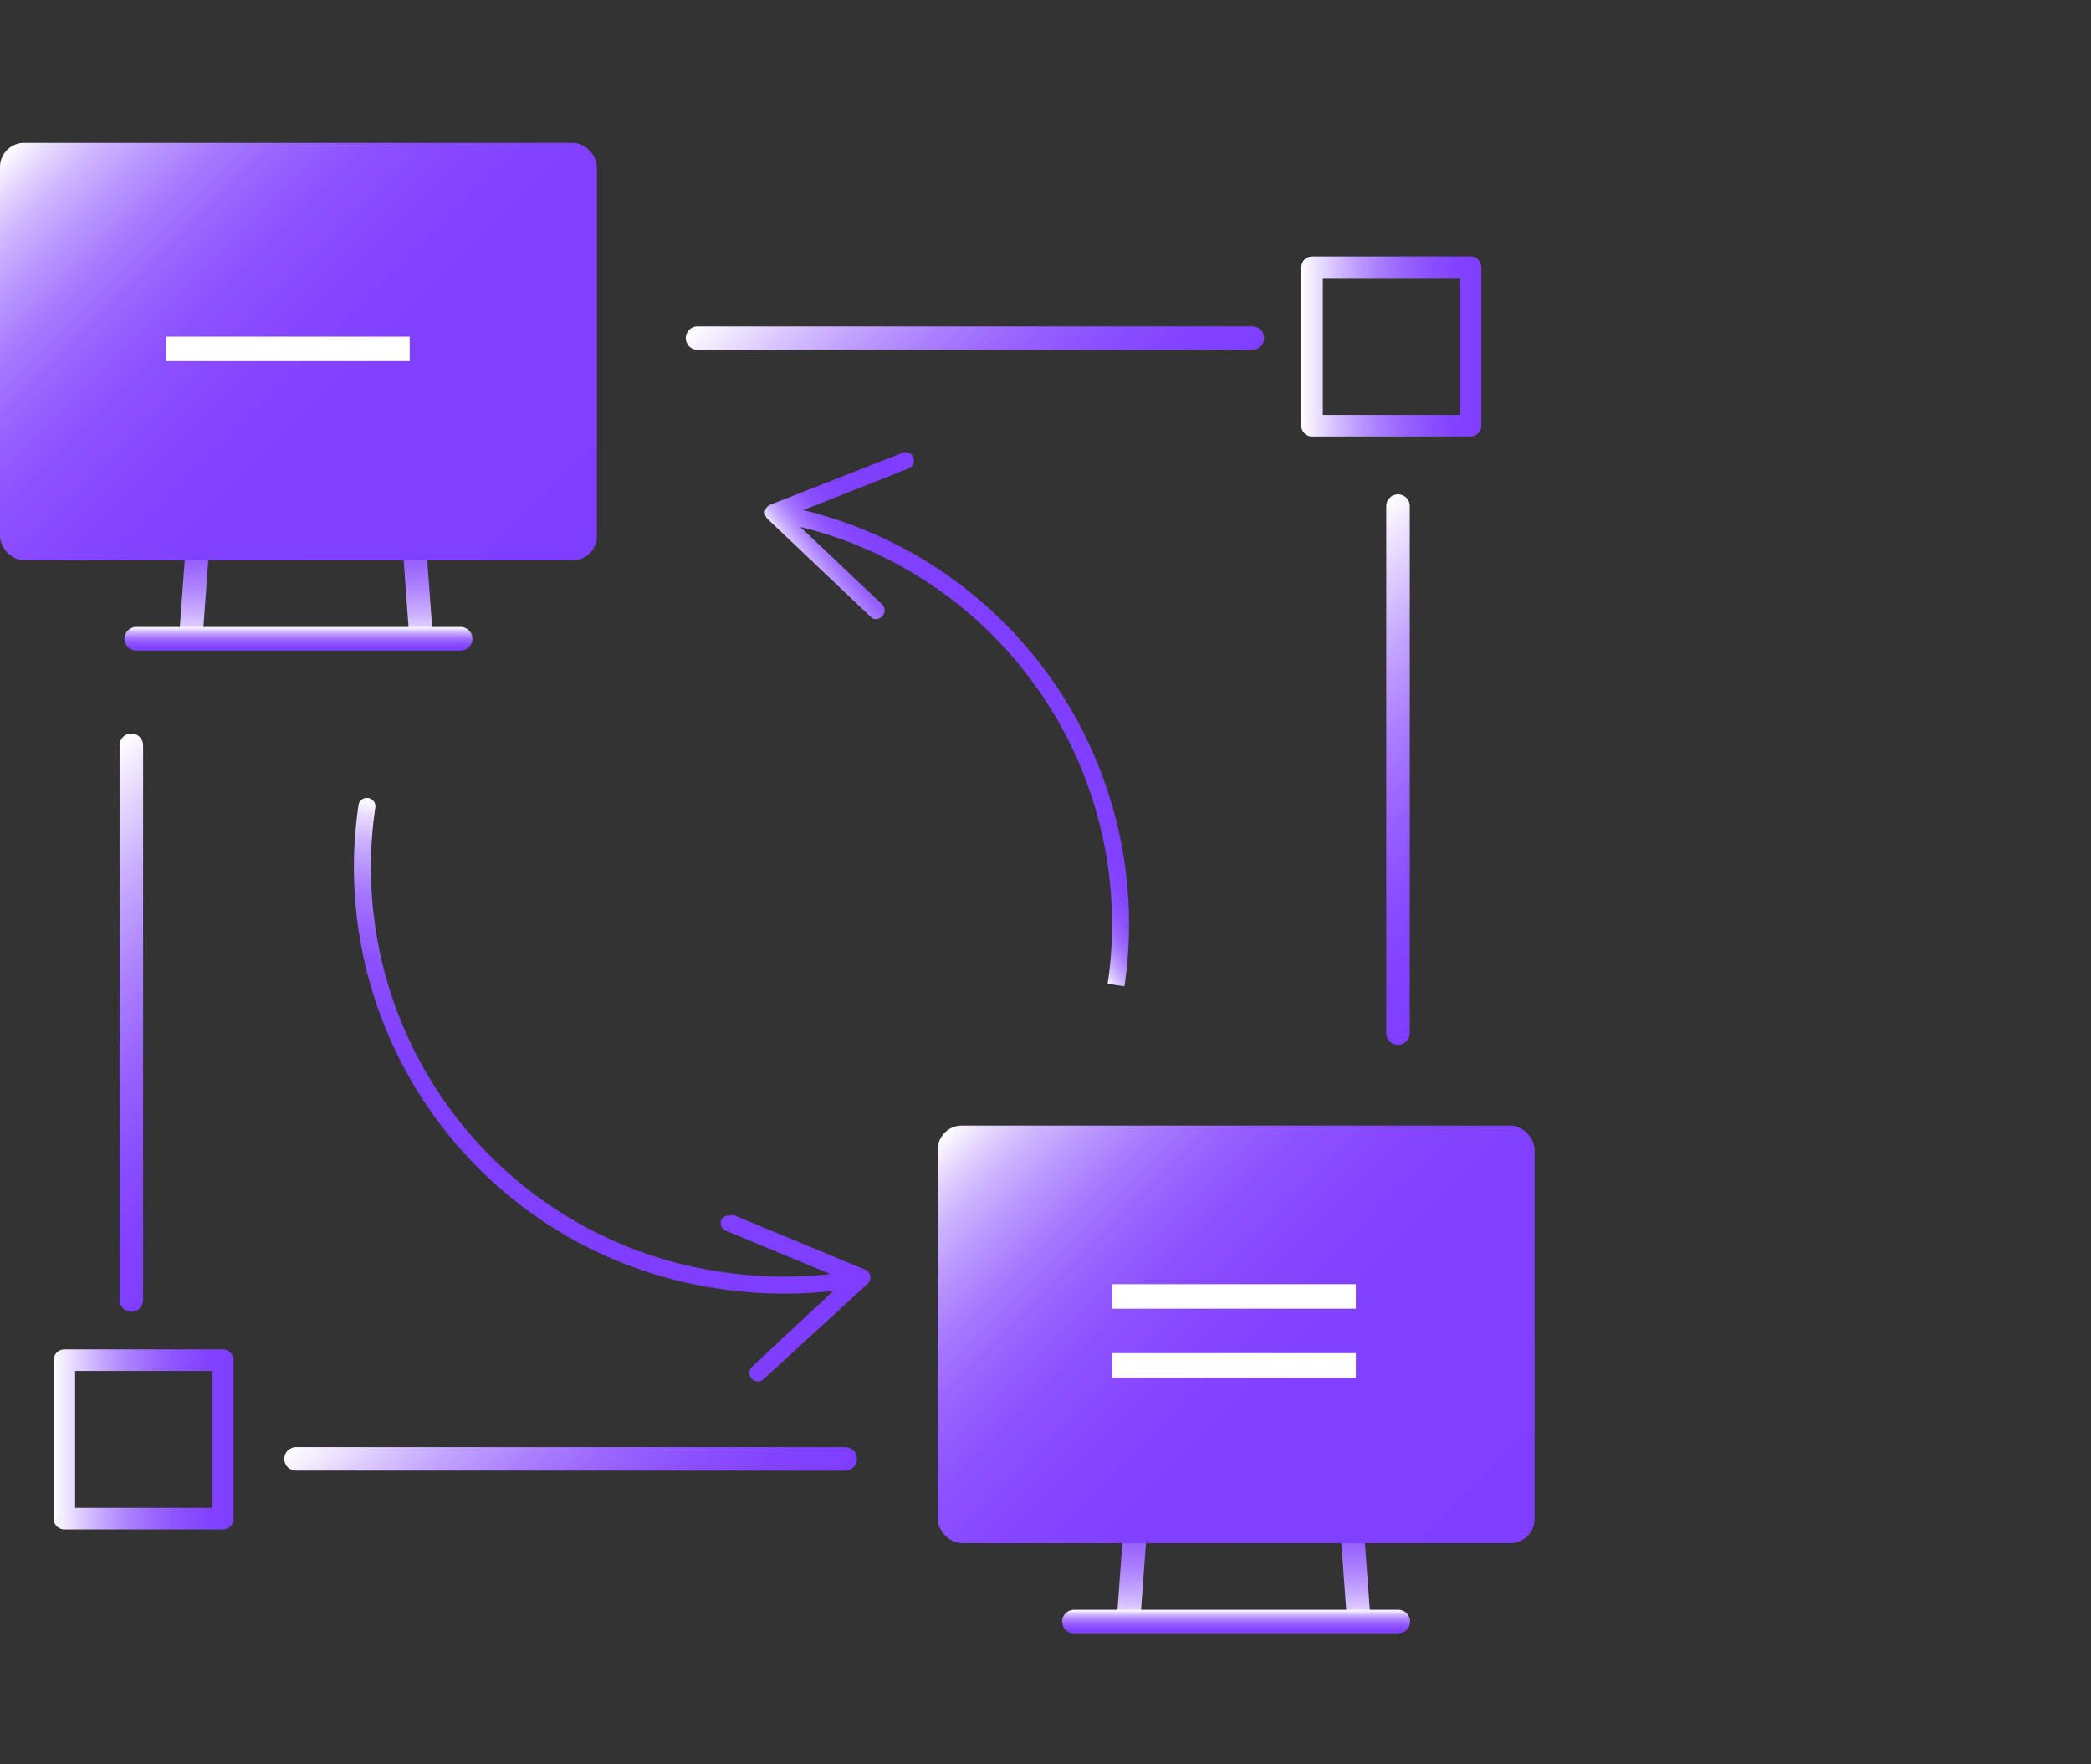 <svg id="图层_1" data-name="图层 1" xmlns="http://www.w3.org/2000/svg" xmlns:xlink="http://www.w3.org/1999/xlink" viewBox="0 0 64 54"><rect x="0" y="0" width="64" height="54" fill="#333333" stroke="none"/><defs><style>.cls-1,.cls-10,.cls-11,.cls-13,.cls-14,.cls-15,.cls-17,.cls-19,.cls-2,.cls-3,.cls-4,.cls-5,.cls-6,.cls-7,.cls-9{fill:none;}.cls-1,.cls-10,.cls-11,.cls-13,.cls-14,.cls-17,.cls-2,.cls-3,.cls-4,.cls-5,.cls-6,.cls-7,.cls-9{stroke-linecap:round;}.cls-1,.cls-10,.cls-11,.cls-13,.cls-14,.cls-2,.cls-3,.cls-4,.cls-5,.cls-6,.cls-7,.cls-9{stroke-linejoin:round;}.cls-1,.cls-10,.cls-11,.cls-2,.cls-3,.cls-4,.cls-5,.cls-6,.cls-7,.cls-9{stroke-width:0.72px;}.cls-1{stroke:url(#未命名的渐变_216);}.cls-2{stroke:url(#未命名的渐变_216-2);}.cls-3{stroke:url(#未命名的渐变_216-3);}.cls-4{stroke:url(#未命名的渐变_216-4);}.cls-5{stroke:url(#未命名的渐变_131);}.cls-6{stroke:url(#未命名的渐变_131-2);}.cls-7{stroke:url(#未命名的渐变_131-3);}.cls-8{fill:url(#未命名的渐变_150);}.cls-9{stroke:url(#未命名的渐变_131-4);}.cls-10{stroke:url(#未命名的渐变_131-5);}.cls-11{stroke:url(#未命名的渐变_131-6);}.cls-12{fill:url(#未命名的渐变_150-2);}.cls-13,.cls-14{stroke-width:0.66px;}.cls-13{stroke:url(#未命名的渐变_131-7);}.cls-14{stroke:url(#未命名的渐变_131-8);}.cls-15,.cls-17,.cls-19{stroke-miterlimit:10;}.cls-15,.cls-17{stroke-width:0.52px;}.cls-15{stroke:url(#未命名的渐变_150-3);}.cls-16{fill:url(#未命名的渐变_150-4);}.cls-17{stroke:url(#未命名的渐变_150-5);}.cls-18{fill:url(#未命名的渐变_150-6);}.cls-19{stroke:#fff;stroke-width:0.75px;}</style><linearGradient id="未命名的渐变_216" x1="8.52" y1="35.8" x2="-0.48" y2="26.8" gradientUnits="userSpaceOnUse"><stop offset="0" stop-color="#7f3eff"/><stop offset="0.14" stop-color="#8242ff"/><stop offset="0.28" stop-color="#8a4fff"/><stop offset="0.43" stop-color="#9863ff"/><stop offset="0.58" stop-color="#ab80ff"/><stop offset="0.73" stop-color="#c4a6ff"/><stop offset="0.87" stop-color="#e2d3ff"/><stop offset="1" stop-color="#fff"/></linearGradient><linearGradient id="未命名的渐变_216-2" x1="21.92" y1="49.11" x2="13" y2="40.2" xlink:href="#未命名的渐变_216"/><linearGradient id="未命名的渐变_216-3" x1="47.08" y1="27.84" x2="38.51" y2="19.27" xlink:href="#未命名的渐变_216"/><linearGradient id="未命名的渐变_216-4" x1="34.34" y1="14.85" x2="25.34" y2="5.85" xlink:href="#未命名的渐变_216"/><linearGradient id="未命名的渐变_131" x1="5.99" y1="19.89" x2="5.99" y2="15.2" gradientUnits="userSpaceOnUse"><stop offset="0" stop-color="#fff"/><stop offset="0.13" stop-color="#e2d3ff"/><stop offset="0.27" stop-color="#c4a6ff"/><stop offset="0.42" stop-color="#ab80ff"/><stop offset="0.57" stop-color="#9863ff"/><stop offset="0.72" stop-color="#8a4fff"/><stop offset="0.86" stop-color="#8242ff"/><stop offset="1" stop-color="#7f3eff"/></linearGradient><linearGradient id="未命名的渐变_131-2" x1="12.75" y1="19.89" x2="12.75" y2="15.2" xlink:href="#未命名的渐变_131"/><linearGradient id="未命名的渐变_131-3" x1="9.13" y1="19.19" x2="9.13" y2="19.91" xlink:href="#未命名的渐变_131"/><linearGradient id="未命名的渐变_150" x1="16.68" y1="18.31" x2="1.59" y2="3.22" gradientUnits="userSpaceOnUse"><stop offset="0" stop-color="#7f3eff"/><stop offset="0.39" stop-color="#8040ff"/><stop offset="0.54" stop-color="#8547ff"/><stop offset="0.64" stop-color="#8d52ff"/><stop offset="0.72" stop-color="#9863ff"/><stop offset="0.79" stop-color="#a679ff"/><stop offset="0.85" stop-color="#b895ff"/><stop offset="0.91" stop-color="#ceb5ff"/><stop offset="0.96" stop-color="#e6d9ff"/><stop offset="1" stop-color="#fff"/></linearGradient><linearGradient id="未命名的渐变_131-4" x1="34.69" y1="49.96" x2="34.69" y2="45.28" xlink:href="#未命名的渐变_131"/><linearGradient id="未命名的渐变_131-5" x1="41.45" y1="49.96" x2="41.45" y2="45.28" xlink:href="#未命名的渐变_131"/><linearGradient id="未命名的渐变_131-6" x1="37.84" y1="49.27" x2="37.84" y2="49.99" xlink:href="#未命名的渐变_131"/><linearGradient id="未命名的渐变_150-2" x1="45.38" y1="48.38" x2="30.29" y2="33.29" xlink:href="#未命名的渐变_150"/><linearGradient id="未命名的渐变_131-7" x1="39.84" y1="10.6" x2="45.34" y2="10.6" xlink:href="#未命名的渐变_131"/><linearGradient id="未命名的渐变_131-8" x1="1.64" y1="44.05" x2="7.15" y2="44.05" xlink:href="#未命名的渐变_131"/><linearGradient id="未命名的渐变_150-3" x1="32.12" y1="20.7" x2="28.76" y2="23.19" xlink:href="#未命名的渐变_150"/><linearGradient id="未命名的渐变_150-4" x1="27.99" y1="15.13" x2="24.63" y2="17.63" xlink:href="#未命名的渐变_150"/><linearGradient id="未命名的渐变_150-5" x1="17.56" y1="38.83" x2="19.5" y2="25.69" xlink:href="#未命名的渐变_150"/><linearGradient id="未命名的渐变_150-6" x1="24.1" y1="39.8" x2="26.04" y2="26.65" xlink:href="#未命名的渐变_150"/></defs><title>3</title><line class="cls-1" x1="4.02" y1="39.79" x2="4.02" y2="22.81"/><line class="cls-2" x1="25.87" y1="44.65" x2="9.06" y2="44.65"/><line class="cls-3" x1="42.79" y1="15.49" x2="42.79" y2="31.62"/><line class="cls-4" x1="21.35" y1="10.35" x2="38.33" y2="10.35"/><line class="cls-5" x1="5.84" y1="19.53" x2="6.13" y2="15.56"/><line class="cls-6" x1="12.89" y1="19.53" x2="12.6" y2="15.56"/><line class="cls-7" x1="4.17" y1="19.55" x2="14.1" y2="19.55"/><rect class="cls-8" y="4.37" width="18.27" height="12.78" rx="0.74"/><line class="cls-9" x1="34.54" y1="49.6" x2="34.83" y2="45.64"/><line class="cls-10" x1="41.59" y1="49.6" x2="41.3" y2="45.64"/><line class="cls-11" x1="32.87" y1="49.63" x2="42.8" y2="49.63"/><rect class="cls-12" x="28.7" y="34.45" width="18.27" height="12.78" rx="0.74"/><rect class="cls-13" x="40.16" y="8.18" width="4.85" height="4.85"/><rect class="cls-14" x="1.97" y="41.63" width="4.85" height="4.85"/><path class="cls-15" d="M24,15.75a12.78,12.78,0,0,1,10.16,14.4"/><path class="cls-16" d="M27,18.86a.25.25,0,0,0,0-.36l-2.86-2.71,3.67-1.45a.26.26,0,0,0,.14-.34.25.25,0,0,0-.33-.14l-4.05,1.59a.29.29,0,0,0-.16.2.29.29,0,0,0,.08.23l3.16,3a.24.24,0,0,0,.13.07A.26.26,0,0,0,27,18.86Z"/><path class="cls-17" d="M26,39.18a13,13,0,0,1-4,0,12.77,12.77,0,0,1-10.77-14.5"/><path class="cls-18" d="M22.08,37.34a.25.25,0,0,0,.14.33l3.64,1.51L23,41.85a.26.26,0,0,0,.35.38l3.21-2.94a.29.29,0,0,0,.08-.23.27.27,0,0,0-.16-.2l-4-1.66a.22.22,0,0,0-.14,0A.26.26,0,0,0,22.08,37.34Z"/><line class="cls-19" x1="5.08" y1="10.68" x2="12.54" y2="10.68"/><line class="cls-19" x1="34.04" y1="41.79" x2="41.5" y2="41.79"/><line class="cls-19" x1="34.04" y1="39.68" x2="41.5" y2="39.68"/></svg>